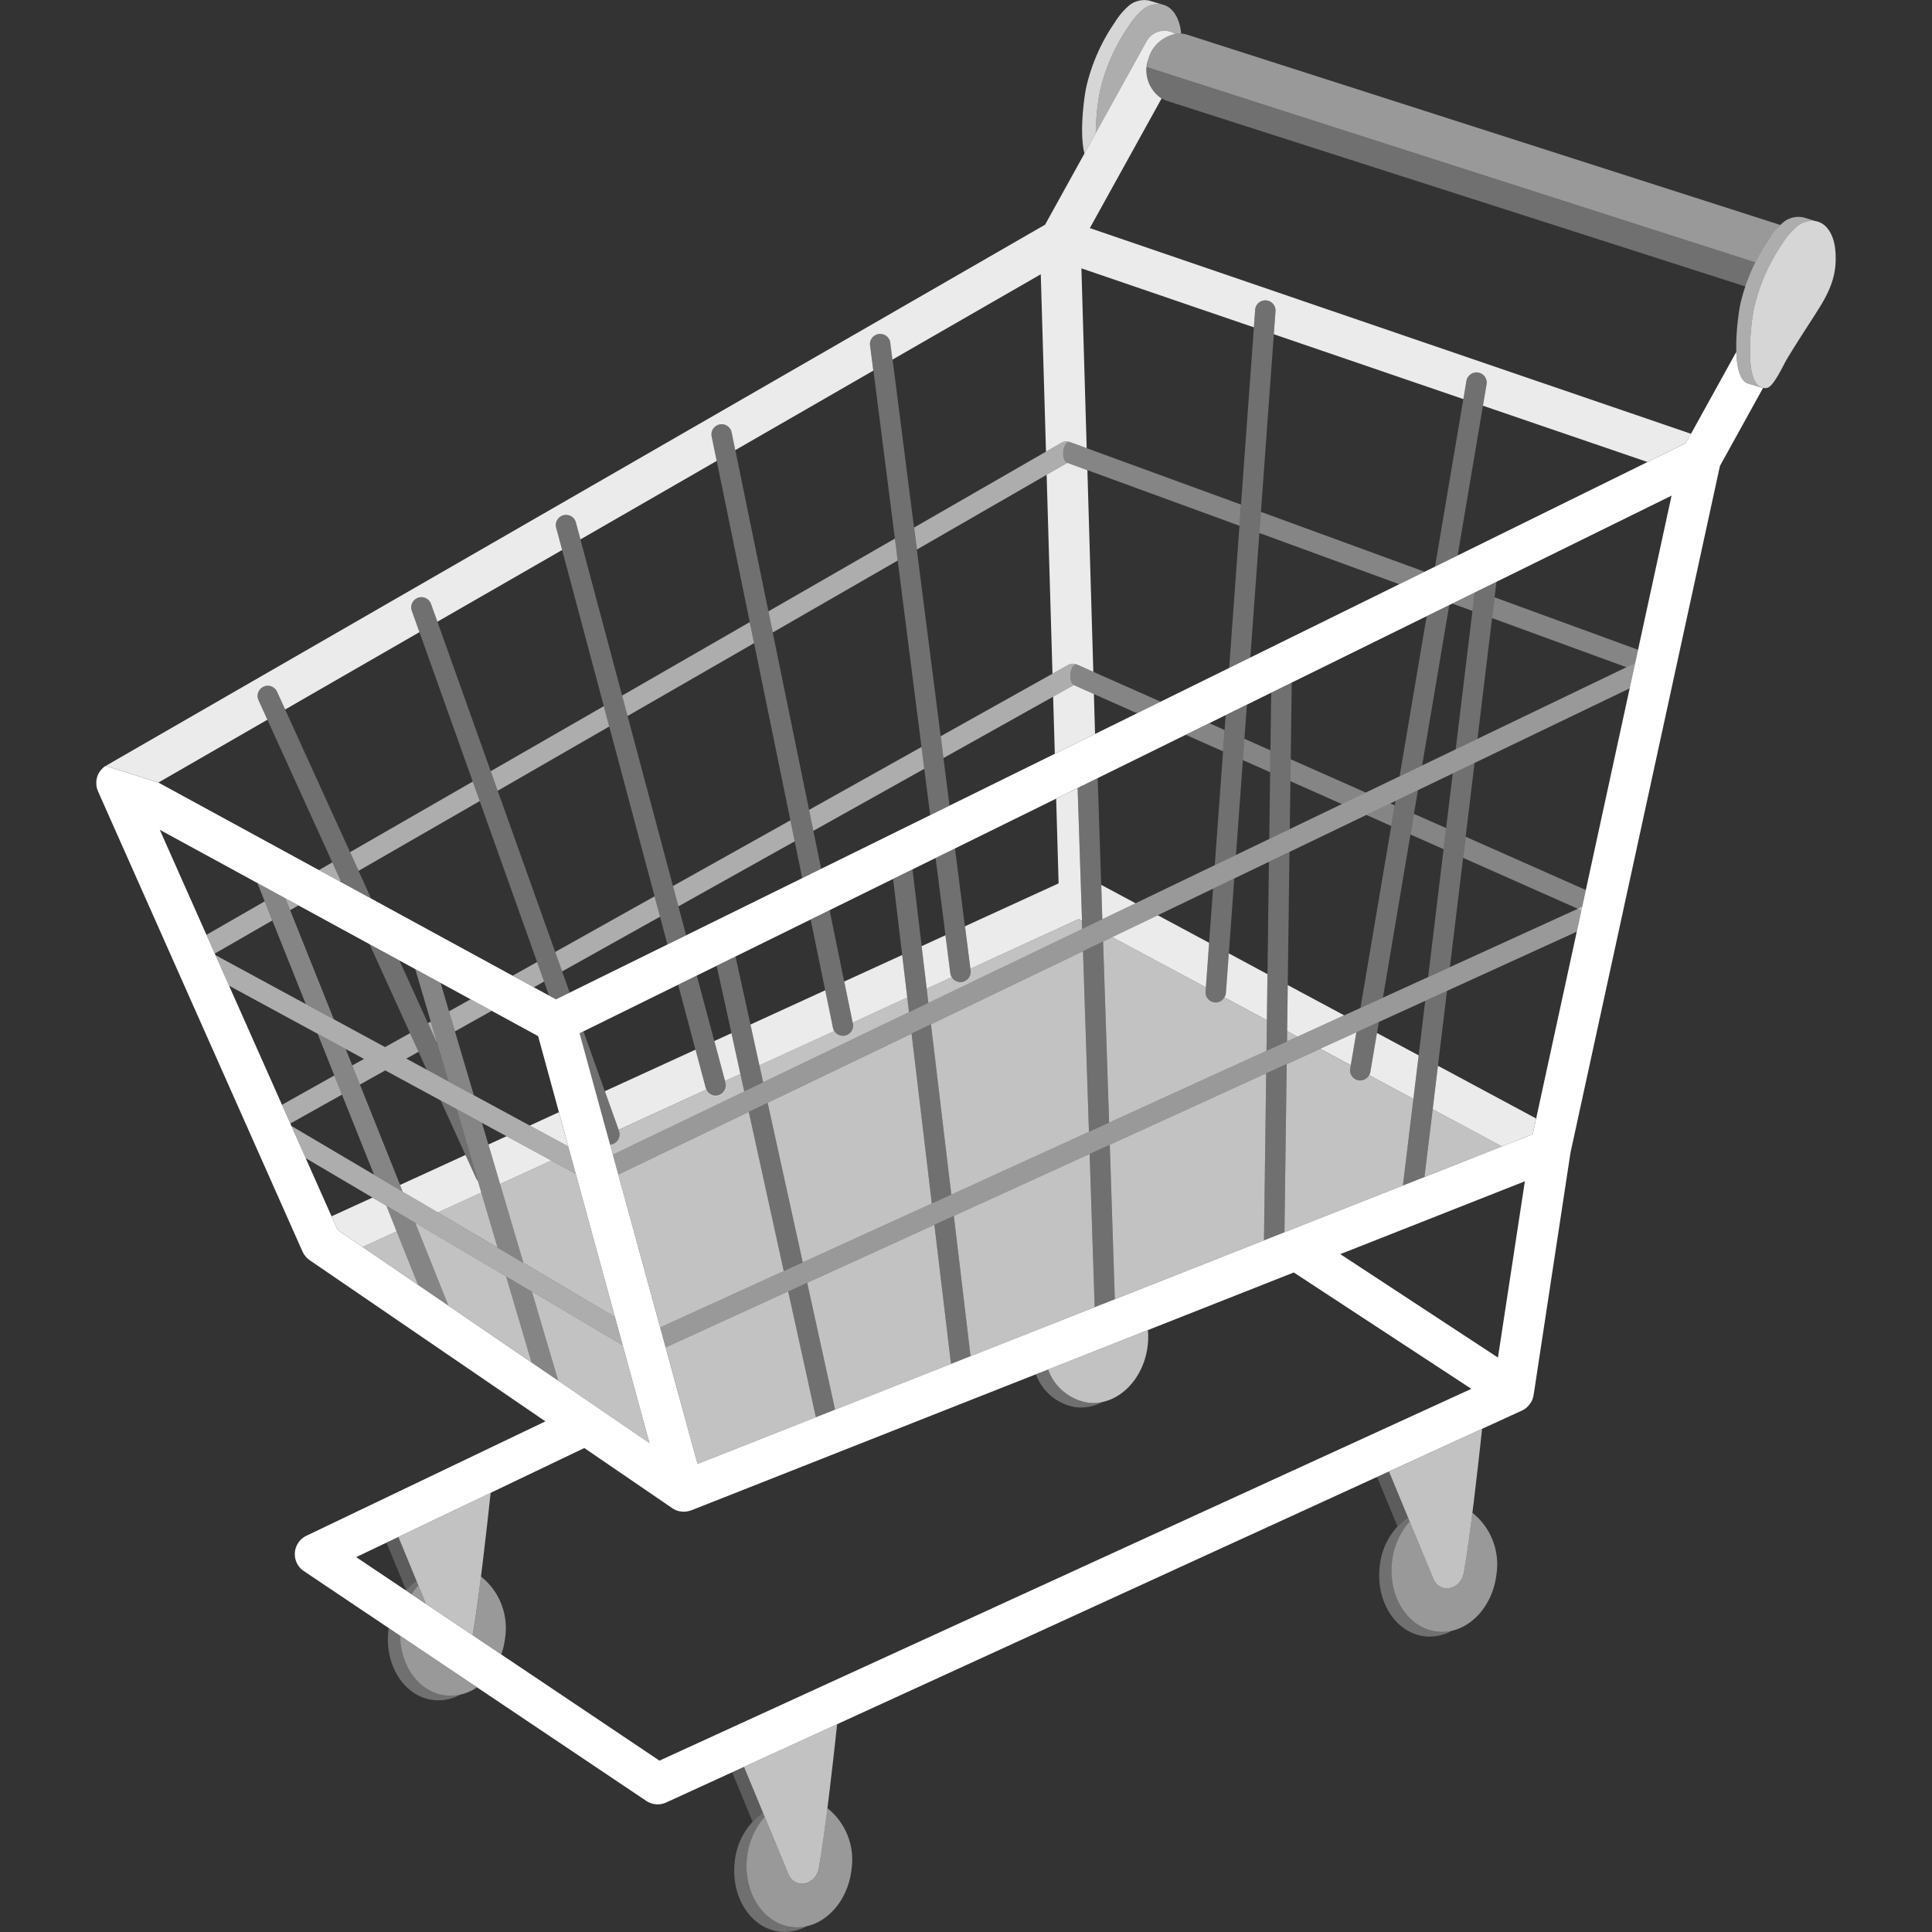 <svg viewBox="0 0 300 300" xmlns="http://www.w3.org/2000/svg"><rect x="0" y="0" width="300" height="300" fill="#333333" stroke="none"/><g fill="#fff"><path d="m 284.96 38.61 c -.19 -1.78 -1.05 -3.75 -2.78 -4.22 a 3.72 3.72 0 0 0 -3.08 .71 10.96 10.96 0 0 0 -2.26 2.62 29.37 29.37 0 0 0 -4.4 9.81 c -.45 1.74 -2.09 13.39 1.94 12.71 1.01 -.17 2.6 -3.66 3 -4.33 2.05 -3.42 3.96 -6.21 5.3 -8.4 1.84 -3.01 2.65 -5.52 2.28 -8.9 z" opacity=".8"/><path d="m 178.03 6.41 a 3.17 3.17 0 0 1 4.31 -1.24 c .05 .03 .09 .07 .14 .1 a 4.36 4.36 0 0 0 -.64 .16 4.29 4.29 0 0 1 1.56 -.21 c -.01 -.09 -.01 -.18 -.02 -.27 -.19 -1.78 -1.05 -3.75 -2.78 -4.22 a 3.72 3.72 0 0 0 -3.08 .71 10.93 10.93 0 0 0 -2.26 2.63 29.34 29.34 0 0 0 -4.4 9.81 35.85 35.85 0 0 0 -.71 6.79 z" opacity=".6"/><path d="m 170.15 20.66 a 35.87 35.87 0 0 1 .71 -6.78 29.34 29.34 0 0 1 4.4 -9.81 10.93 10.93 0 0 1 2.26 -2.63 3.72 3.72 0 0 1 3.08 -.71 l -2.14 -.63 a 3.73 3.73 0 0 0 -3.07 .7 10.97 10.97 0 0 0 -2.25 2.63 29.35 29.35 0 0 0 -4.4 9.81 c -.32 1.22 -1.21 7.3 -.34 10.6 z" opacity=".8"/><path d="m 274.72 37.09 a 14.55 14.55 0 0 1 1.72 -2.16 l -92.05 -29.53 c -2.43 -.78 -5.13 .88 -6.04 3.7 a 6.13 6.13 0 0 0 -.26 1.33 l 94.47 30.31 a 28.74 28.74 0 0 1 2.16 -3.65 z" opacity=".5"/><path d="m 272.56 40.75 l -94.47 -30.31 a 4.8 4.8 0 0 0 3.01 5.19 l 89.92 28.85 a 29.13 29.13 0 0 1 1.54 -3.73 z" opacity=".3"/><path d="m 273.66 60.23 c -3.1 -.79 -1.64 -11.06 -1.22 -12.69 a 29.37 29.37 0 0 1 4.4 -9.81 10.95 10.95 0 0 1 2.26 -2.63 3.75 3.75 0 0 1 3 -.72 l -2.05 -.62 a 3.72 3.72 0 0 0 -3.08 .71 10.93 10.93 0 0 0 -2.26 2.63 29.34 29.34 0 0 0 -4.4 9.81 c -.42 1.63 -1.88 11.95 1.24 12.7 z" opacity=".6"/><path d="m 195.56 82.77 l 21.73 7.95 3.93 -1.94 -25.43 -9.3 z" opacity=".4"/><path d="m 228.64 94.86 l .34 -2.84 -3.46 1.71 z" opacity=".4"/><path d="m 165.72 71.86 l 26.74 9.78 .24 -3.29 -26.57 -9.71 c -1.06 -.17 -1.48 2.69 -.41 3.22 z" opacity=".4"/><path d="m 253.92 102.95 l .45 -2.05 -22.29 -8.15 -.39 3.23 20.87 7.63 z" opacity=".4"/><path d="m 76.2 119.75 l 1.08 3.04 17.32 -9.98 -.84 -3.16 z" opacity=".6"/><path d="m 116.42 96.6 l -19.82 11.41 .85 3.17 19.64 -11.31 z" opacity=".6"/><path d="m 138.96 83.63 l -19.64 11.3 .67 3.28 19.4 -11.17 z" opacity=".6"/><path d="m 54.36 132.32 l 1.32 2.9 18.81 -10.83 -1.08 -3.03 z" opacity=".6"/><path d="m 166.11 68.64 a 1.57 1.57 0 0 0 -1.31 .12 l -22.86 13.16 .44 3.41 23.36 -13.46 -.02 -.01 c -1.07 -.53 -.65 -3.35 .39 -3.22 z" opacity=".6"/><path d="m 122.73 127.38 l -18.23 10.2 .84 3.16 18.06 -10.1 z" opacity=".6"/><path d="m 101.64 139.18 l -15.43 8.64 1.08 3.02 15.2 -8.5 z" opacity=".6"/><path d="m 143.09 115.99 l -17.46 9.77 .67 3.25 17.22 -9.63 z" opacity=".6"/><path d="m 95.16 177.64 a 1.6 1.6 0 0 1 -.43 .09 l .43 1.56 20.41 -9.81 -.6 -2.71 -2.4 1.1 .07 .27 a 1.58 1.58 0 0 1 -1.43 1.99 1.57 1.57 0 0 1 -1.52 -.94 l -13.64 6.25 .07 .19 a 1.58 1.58 0 0 1 -.96 2.01 z" opacity=".7"/><path d="m 196.27 192.6 l .34 -25.93 -24.28 11.08 .78 23.99 z" opacity=".7"/><path d="m 233.22 178.02 l -10.75 -5.78 -1.28 10.52 z" opacity=".7"/><path d="m 199.45 191.35 l 18.39 -7.26 1.63 -13.46 -6.86 -3.68 a 1.58 1.58 0 0 1 -2.95 -1.03 l .09 -.5 -4.76 -2.56 -5.19 2.37 z" opacity=".7"/><path d="m 199.85 161.71 l 1.63 -.74 -1.61 -.87 z" opacity=".7"/><path d="m 196.72 158.41 l -6.59 -3.54 a 1.57 1.57 0 0 1 -1.24 .79 1.63 1.63 0 0 1 -.22 0 1.59 1.59 0 0 1 -1.47 -1.7 l .05 -.64 -14.53 -7.81 -1.43 .69 .93 28.12 24.44 -11.15 z" opacity=".7"/><path d="m 131.2 160.8 a 1.64 1.64 0 0 1 -.22 .03 1.59 1.59 0 0 1 -1.44 -.74 l -11.62 5.32 .58 2.65 22.65 -10.89 -.27 -2.27 -8.48 3.88 .03 .14 a 1.58 1.58 0 0 1 -1.23 1.88 z" opacity=".7"/><path d="m 169.09 175.75 l -.92 -28.05 -23.61 11.35 3.16 26.45 z" opacity=".7"/><path d="m 147.67 211.79 l -2.58 -21.61 -19.75 9.01 4.33 19.7 z" opacity=".7"/><path d="m 121.7 197.37 l -5.43 -24.72 -20.26 9.74 6.5 23.73 z" opacity=".7"/><path d="m 169.98 202.98 l -.78 -23.8 -21.09 9.62 2.6 21.79 z" opacity=".7"/><path d="m 149.34 152.48 q -.05 .01 -.1 .01 a 1.59 1.59 0 0 1 -1.45 -.75 l -3.89 1.78 .26 2.21 23.88 -11.48 -.04 -1.25 -.51 -.28 -16.82 7.7 .04 .29 a 1.59 1.59 0 0 1 -1.37 1.77 z" opacity=".7"/><path d="m 119.2 171.24 l 5.45 24.78 20.04 -9.14 -3.14 -26.38 z" opacity=".7"/><path d="m 126.69 220.07 l -4.3 -19.54 -19.03 8.69 4.95 18.1 z" opacity=".7"/><path d="m 78.59 198.2 l -14.1 -8.32 -.01 .01 5.14 12.84 12.92 8.83 z" opacity=".7"/><path d="m 86.68 214.4 l 14.17 9.68 -4.16 -15.19 -14.1 -8.33 z" opacity=".7"/><path d="m 61.59 191.21 l -5.29 2.42 8.62 5.89 z" opacity=".7"/><path d="m 81.27 196.1 l 14.22 8.4 -6.09 -22.24 -3.78 -2.05 -7.97 3.65 z" opacity=".7"/><path d="m 74.74 185.19 l -6.74 3.08 9.27 5.47 z" opacity=".7"/><path d="m 95.16 179.28 l .85 3.11 157.06 -75.51 .85 -3.93 z" opacity=".5"/><path d="m 162.75 212.65 a 7.91 7.91 0 0 0 6.29 5.16 c 4.49 .48 8.6 -3.55 9.19 -9 a 11.93 11.93 0 0 0 .02 -2.27 z" opacity=".7"/><path d="m 169.04 217.8 a 7.91 7.91 0 0 1 -6.29 -5.16 l -1.9 .75 a 7.91 7.91 0 0 0 6.28 5.13 7.05 7.05 0 0 0 4.15 -.86 6.84 6.84 0 0 1 -2.24 .14 z" opacity=".3"/><path d="m 220.29 163.88 l -6.48 -3.48 -1.02 6.05 a 1.6 1.6 0 0 1 -.18 .5 l 6.86 3.68 z" opacity=".9"/><path d="m 212.23 159.55 l -5.88 2.68 -1.36 .62 4.76 2.56 .87 -5.13 z" opacity=".9"/><path d="m 190.13 154.87 l 6.59 3.54 .09 -7.14 -6 -3.23 -.45 6.15 a 1.55 1.55 0 0 1 -.23 .68 z" opacity=".9"/><path d="m 201.48 160.97 l 7.24 -3.31 -8.76 -4.7 -.09 7.14 z" opacity=".9"/><path d="m 187.75 146.4 l -7.97 -4.28 -7.07 3.39 14.54 7.81 z" opacity=".9"/><path d="m 171 137.4 l .17 5.34 5.16 -2.48 z" opacity=".9"/><path d="m 82.89 153.31 l 1.59 -.9 -1.08 -3.03 -3.8 2.13 z" opacity=".6"/><path d="m 52.78 136.89 l .14 -.08 -1.32 -2.9 -2.08 1.2 z" opacity=".6"/><path d="m 109.59 168.95 l -1.59 -5.96 -14.08 6.45 2.14 5.99 13.64 -6.25 a 1.48 1.48 0 0 1 -.11 -.23 z" opacity=".9"/><path d="m 113.58 160.43 l -2.66 1.22 1.66 6.21 2.39 -1.09 z" opacity=".9"/><path d="m 128.14 153.77 l -11.61 5.32 1.39 6.33 11.62 -5.32 a 1.56 1.56 0 0 1 -.21 -.53 z" opacity=".9"/><path d="m 143.9 153.52 l 3.89 -1.78 a 1.59 1.59 0 0 1 -.23 -.63 l -.75 -5.89 -3.7 1.7 z" opacity=".9"/><path d="m 140.09 148.29 l -9 4.12 1.31 6.38 8.48 -3.89 z" opacity=".9"/><path d="m 44.32 139.49 l .74 1.84 1.28 -.74 -2.97 -1.62 z" opacity=".6"/><path d="m 89.4 182.26 l -1.16 -4.24 -25.15 -13.64 1.9 -1.06 -1.32 -2.89 -3.88 2.16 -26.33 -14.28 2.11 4.75 20.95 11.37 -1.82 1.01 1.19 2.97 3.93 -2.2 z" opacity=".6"/><path d="m 45.08 174.46 l 8.02 -4.49 -1.19 -2.97 -8.12 4.55 z" opacity=".6"/><path d="m 33.35 148.07 l 8.93 -5.14 -1.18 -2.97 -9.04 5.2 z" opacity=".6"/><path d="m 70.65 160.15 l 5.7 -3.19 -3.28 -1.79 -3.35 1.87 z" opacity=".6"/><path d="m 66.89 158.63 l -.44 .24 1.31 2.9 .05 -.03 z" opacity=".6"/><path d="m 47.46 179.83 l 49.23 29.06 -1.2 -4.39 -50.24 -29.66 z" opacity=".6"/><path d="m 78.65 176.43 l -2.81 1.29 1.81 6.14 7.97 -3.65 z" opacity=".9"/><path d="m 245.69 140.8 l -143.18 65.32 .85 3.1 141.48 -64.55 z" opacity=".5"/><path d="m 165.83 103.27 a 1.57 1.57 0 0 1 1.4 -.07 s .01 0 .02 0 l 2.52 1.12 -.92 -31.31 -3.11 -1.14 -3.22 1.85 .91 30.89 z" opacity=".9"/><path d="m 227.59 129.93 l -.4 3.28 18.37 8.15 .69 -3.16 z" opacity=".4"/><path d="m 215.68 228.49 c 1.78 4.32 5.1 12.35 6.87 16.61 1.06 2.54 4.29 1.72 4.75 -.87 1 -5.71 2.23 -16.65 2.84 -22.36 z" opacity=".7"/><path d="m 228.63 234.9 c -.44 3.52 -.91 6.89 -1.33 9.32 -.45 2.6 -3.69 3.42 -4.75 .87 -.94 -2.25 -2.3 -5.56 -3.65 -8.81 a 11.18 11.18 0 0 0 -2.76 6.33 c -.59 5.46 2.57 10.27 7.05 10.75 s 8.6 -3.55 9.19 -9 a 10.23 10.23 0 0 0 -3.75 -9.46 z" opacity=".5"/><path d="m 223.19 253.37 c -4.49 -.48 -7.64 -5.3 -7.05 -10.75 a 11.13 11.13 0 0 1 2.77 -6.32 l -.29 -.7 a 10.64 10.64 0 0 0 -4.39 7.74 c -.59 5.46 2.57 10.27 7.06 10.75 a 7.04 7.04 0 0 0 4.15 -.86 6.79 6.79 0 0 1 -2.25 .14 z" opacity=".3"/><path d="m 213.83 229.34 c .84 2.03 1.99 4.83 3.17 7.67 a 8.95 8.95 0 0 1 1.62 -1.41 c -1.1 -2.66 -2.16 -5.24 -2.94 -7.11" opacity=".2"/><path d="m 115.53 274.35 c 1.78 4.32 5.1 12.35 6.87 16.61 1.06 2.54 4.29 1.72 4.75 -.87 1 -5.71 2.23 -16.65 2.84 -22.36 z" opacity=".7"/><path d="m 118.47 281.46 c -1.1 -2.66 -2.16 -5.23 -2.93 -7.11 l -1.85 .85 c .84 2.03 1.99 4.83 3.17 7.67 a 8.99 8.99 0 0 1 1.61 -1.41 z" opacity=".2"/><path d="m 128.48 280.77 c -.44 3.52 -.91 6.89 -1.33 9.32 -.45 2.59 -3.69 3.42 -4.75 .87 -.94 -2.25 -2.31 -5.56 -3.65 -8.81 a 11.18 11.18 0 0 0 -2.76 6.33 c -.59 5.46 2.57 10.27 7.05 10.75 s 8.6 -3.55 9.19 -9 a 10.23 10.23 0 0 0 -3.75 -9.46 z" opacity=".5"/><path d="m 123.04 299.23 c -4.49 -.48 -7.64 -5.3 -7.05 -10.75 a 11.14 11.14 0 0 1 2.77 -6.32 l -.29 -.7 a 10.64 10.64 0 0 0 -4.39 7.74 c -.59 5.46 2.57 10.27 7.05 10.75 a 7.04 7.04 0 0 0 4.15 -.86 6.82 6.82 0 0 1 -2.24 .14 z" opacity=".3"/><path d="m 64.68 245.5 c -1.05 -2.53 -2.06 -4.99 -2.82 -6.83 l -1.84 .88 c .82 2 1.92 4.66 3.04 7.36 a 8.93 8.93 0 0 1 1.62 -1.41 z" opacity=".2"/><path d="m 74.69 244.8 c -.43 3.42 -.88 6.71 -1.3 9.12 l 4.45 2.99 a 11.92 11.92 0 0 0 .6 -2.64 10.23 10.23 0 0 0 -3.75 -9.47 z" opacity=".5"/><path d="m 64.97 246.19 a 9.99 9.99 0 0 0 -1.05 1.37 l 2.24 1.5 c -.4 -.94 -.8 -1.91 -1.19 -2.87 z" opacity=".5"/><path d="m 62.14 254 c .07 4.82 3.04 8.83 7.11 9.27 a 7.19 7.19 0 0 0 4.81 -1.26 z" opacity=".5"/><path d="m 61.86 238.66 c 1.12 2.72 2.78 6.74 4.29 10.4 l 7.24 4.86 c .99 -5.75 2.19 -16.47 2.8 -22.12 z" opacity=".7"/><path d="m 64.68 245.5 a 9.06 9.06 0 0 0 -1.66 1.46 l .91 .61 a 10.27 10.27 0 0 1 1.05 -1.37 z" opacity=".3"/><path d="m 69.26 263.27 c -4.07 -.44 -7.04 -4.45 -7.11 -9.27 l -1.78 -1.19 c -.02 .14 -.05 .28 -.07 .43 -.59 5.46 2.57 10.27 7.05 10.75 a 7.04 7.04 0 0 0 4.15 -.86 6.84 6.84 0 0 1 -2.24 .14 z" opacity=".3"/><path d="m 166.83 106.43 l 9.75 4.33 3.65 -1.8 -12.99 -5.76 c -1.06 -.16 -1.48 2.69 -.41 3.23 z" opacity=".4"/><path d="m 200.42 117.9 l -.04 3.41 7.99 3.55 3.72 -1.79 z" opacity=".4"/><path d="m 219.56 126.38 l -.54 3.2 5.14 2.28 .4 -3.27 z" opacity=".4"/><path d="m 216.57 125.05 l -.68 -.3 -3.72 1.79 3.86 1.72 z" opacity=".4"/><path d="m 190.15 113.35 l -2.36 -1.05 -3.66 1.8 5.78 2.57 z" opacity=".4"/><path d="m 193.23 114.72 l -.24 3.31 4.24 1.88 .04 -3.4 z" opacity=".4"/><path d="m 167.23 103.2 a 1.57 1.57 0 0 0 -1.4 .07 l -19.76 11.05 .43 3.39 20.26 -11.33 c -.98 -.63 -.56 -3.31 .47 -3.18 z" opacity=".6"/><path d="m 261.74 68.83 l -91.7 45.14 -6.25 3.08 -77.46 38.13 -61.74 -33.67 -8.19 -2.58 c -.07 .04 -.14 .08 -.2 .13 -.05 .04 -.09 .07 -.13 .11 s -.11 .1 -.16 .15 -.11 .11 -.16 .16 c -.04 .04 -.07 .08 -.1 .12 -.05 .06 -.09 .12 -.14 .19 s -.09 .13 -.13 .2 c -.02 .03 -.04 .05 -.05 .07 s -.02 .04 -.03 .06 c -.03 .06 -.06 .13 -.09 .2 s -.06 .15 -.09 .23 c -.02 .05 -.04 .1 -.05 .16 s -.03 .12 -.04 .18 c -.02 .09 -.04 .17 -.05 .26 -.01 .06 -.02 .11 -.02 .17 s 0 .12 0 .18 a 2.62 2.62 0 0 0 0 .27 c 0 .05 0 .11 .01 .16 s .02 .13 .03 .19 c .01 .09 .03 .17 .05 .25 .01 .05 .02 .11 .04 .16 .02 .07 .05 .13 .08 .2 .02 .05 .03 .1 .05 .15 l 31.77 71.5 .01 .01 .01 .02 a 3.1 3.1 0 0 0 .41 .65 c .02 .03 .04 .06 .07 .08 a 3.14 3.14 0 0 0 .57 .52 c .02 .01 .03 .03 .05 .04 l 36.58 25.01 -37.11 17.76 a 3.17 3.17 0 0 0 -.4 5.49 l 53.17 35.68 a 3.17 3.17 0 0 0 3.09 .25 l 132.89 -60.86 a 3.28 3.28 0 0 0 .39 -.21 c .02 -.01 .03 -.03 .05 -.04 a 3.2 3.2 0 0 0 .33 -.26 c .04 -.03 .08 -.07 .11 -.11 a 3.17 3.17 0 0 0 .22 -.24 c .04 -.05 .07 -.09 .11 -.14 a 3.13 3.13 0 0 0 .19 -.28 c .03 -.04 .05 -.08 .08 -.13 a 3.14 3.14 0 0 0 .19 -.44 c .01 -.04 .02 -.08 .03 -.11 a 3.22 3.22 0 0 0 .09 -.38 c .01 -.03 .01 -.05 .02 -.07 l 5.72 -37.6 23.21 -106.67 6.69 -12.1 c -.02 0 -.04 0 -.05 -.01 h -.01 l -.04 -.01 -2.11 -.63 c -1.37 -.33 -1.86 -2.49 -1.94 -4.96 l -7.03 12.71 z m -173.5 109.19 l 12.61 46.06 -48.43 -33.1 -27.61 -62.13 58.75 32.04 3.23 11.81 z m 14.16 95.37 l -47.09 -31.6 35.42 -16.94 13.66 9.34 c .02 .01 .04 .02 .05 .03 .08 .05 .16 .09 .24 .14 .05 .03 .1 .06 .16 .09 l .07 .03 c .08 .04 .17 .06 .25 .09 .06 .02 .12 .05 .18 .06 l .05 .01 c .1 .03 .19 .04 .29 .05 .06 .01 .12 .03 .18 .03 h .02 a 3.17 3.17 0 0 0 .51 .01 3.21 3.21 0 0 0 .57 -.1 c .02 0 .04 0 .06 -.01 s .02 -.01 .03 -.01 c .04 -.01 .08 -.03 .12 -.04 .06 -.02 .12 -.03 .18 -.05 l 93.55 -36.93 27.57 18.07 z m 130.2 -62.59 l -24.48 -16.06 28.66 -11.31 z m -65.28 -88.43 l 2.91 -1.44 89.33 -43.97 -21.56 99.17 -129.69 51.19 -13.99 -51.1 -1.7 -6.2 -2.62 -9.58 74 -36.43 z"/><path d="m 74.2 183.36 a 1.57 1.57 0 0 1 -.28 -.42 l -1.64 -3.6 -10.16 4.66 .42 1.06 5.46 3.21 6.74 -3.08 z" opacity=".9"/><path d="m 226.34 86.26 l 4.51 -26.68 a 1.59 1.59 0 0 0 -3.13 -.53 l -4.89 28.93 z" opacity=".3"/><path d="m 210.62 160.28 l -.95 5.63 a 1.59 1.59 0 1 0 3.13 .53 l 1.31 -7.75 z" opacity=".3"/><path d="m 144.44 126.58 l 3 -1.48 -9.19 -72.01 a 1.59 1.59 0 0 0 -3.14 .4 z" opacity=".3"/><path d="m 53.01 137.01 l 4.63 2.53 -14.62 -32.13 a 1.58 1.58 0 0 0 -2.88 1.31 z" opacity=".3"/><path d="m 124.57 136.36 l 2.94 -1.45 -13.89 -67.76 a 1.58 1.58 0 0 0 -3.1 .64 z" opacity=".3"/><path d="m 103.64 146.66 l 2.9 -1.43 -17.15 -64.23 a 1.59 1.59 0 0 0 -3.06 .82 z" opacity=".3"/><path d="m 86.33 155.18 l 2.13 -1.05 -21.52 -60.34 a 1.58 1.58 0 1 0 -2.98 1.07 l 21.3 59.74 z" opacity=".3"/><path d="m 194.15 102.11 l 3.92 -53.89 a 1.59 1.59 0 0 0 -3.16 -.23 l -4.05 55.75 z" opacity=".3"/><path d="m 148.29 131.74 l -3.01 1.48 2.28 17.88 a 1.59 1.59 0 0 0 1.67 1.38 q .05 0 .1 -.01 a 1.59 1.59 0 0 0 1.37 -1.77 z" opacity=".3"/><path d="m 94.73 177.73 a 1.59 1.59 0 0 0 1.39 -2.11 l -5.52 -15.47 -.6 .3 z" opacity=".3"/><path d="m 128.82 141.33 l -2.94 1.45 3.44 16.79 a 1.58 1.58 0 0 0 1.65 1.26 1.64 1.64 0 0 0 .22 -.03 1.58 1.58 0 0 0 1.23 -1.87 z" opacity=".3"/><path d="m 108.2 151.48 l -2.9 1.43 4.28 16.04 a 1.59 1.59 0 1 0 3.06 -.82 z" opacity=".3"/><path d="m 68.43 170.89 l 5.49 12.06 a 1.57 1.57 0 0 0 .28 .42 l -3.29 -11.13 z" opacity=".3"/><path d="m 69.64 167.93 l -1.73 -5.83 -5.89 -12.96 -4.64 -2.53 8.87 19.49 z" opacity=".3"/><path d="m 220.83 118.86 l 4.21 -24.9 -3.51 1.73 -4.2 24.85 z" opacity=".3"/><path d="m 216.69 124.37 l -5.44 32.14 3.49 -1.59 5.44 -32.23 z" opacity=".3"/><path d="m 191.92 132.76 l 1.7 -23.33 -3.3 1.63 -1.69 23.29 z" opacity=".3"/><path d="m 188.36 137.99 l -1.16 15.97 a 1.59 1.59 0 0 0 1.47 1.7 1.63 1.63 0 0 0 .22 0 1.58 1.58 0 0 0 1.48 -1.47 l 1.29 -17.79 z" opacity=".3"/><path d="m 122.39 200.53 l 4.3 19.54 2.98 -1.18 -4.33 -19.7 z" opacity=".3"/><path d="m 145.09 190.18 l 2.58 21.61 3.04 -1.2 -2.6 -21.79 z" opacity=".3"/><path d="m 169.2 179.18 l .78 23.8 3.13 -1.24 -.78 -23.99 z" opacity=".3"/><path d="m 196.61 166.67 l -.34 25.93 3.18 -1.25 .35 -26.13 z" opacity=".3"/><path d="m 221.31 155.4 l -3.47 28.69 3.35 -1.33 3.5 -28.9 z" opacity=".3"/><path d="m 69.62 202.73 l -5.15 -12.86 -4.47 -2.64 4.92 12.29 z" opacity=".4"/><path d="m 86.68 214.4 l -4.09 -13.84 -4 -2.36 3.95 13.36 z" opacity=".4"/><path d="m 49.32 160.52 l 8.76 21.89 4.47 2.64 -8.87 -22.17 z" opacity=".4"/><path d="m 51.84 158.28 l -7.52 -18.79 -4.36 -2.38 7.52 18.8 z" opacity=".4"/><path d="m 73.58 170.07 l -5.16 -17.43 -3.94 -2.15 5.16 17.44 z" opacity=".4"/><path d="m 70.91 172.23 l 6.36 21.51 4 2.36 -6.43 -21.74 z" opacity=".4"/><path d="m 118.5 168.06 l -4.29 -19.54 -2.93 1.44 4.29 19.51 z" opacity=".3"/><path d="m 116.27 172.65 l 5.43 24.72 2.95 -1.35 -5.45 -24.78 z" opacity=".3"/><path d="m 229.42 114.73 l 2.95 -24.38 -3.39 1.67 -2.94 24.34 z" opacity=".3"/><path d="m 225.58 120.09 l -3.82 31.63 3.38 -1.55 3.83 -31.71 z" opacity=".3"/><path d="m 200.28 128.74 l .3 -22.74 -3.19 1.57 -.3 22.71 z" opacity=".3"/><path d="m 197.04 133.82 l -.38 29.35 3.19 -1.46 .38 -29.43 z" opacity=".3"/><path d="m 168.17 147.7 l .92 28.05 3.12 -1.43 -.92 -28.12 z" opacity=".3"/><path d="m 171.17 142.74 l -.72 -21.9 -3.12 1.53 .72 21.87 z" opacity=".3"/><path d="m 144.17 155.72 l -2.48 -20.73 -3.01 1.49 2.47 20.69 z" opacity=".3"/><path d="m 141.55 160.5 l 3.14 26.38 3.03 -1.38 -3.16 -26.45 z" opacity=".3"/><path d="m 170.04 113.97 l -.18 -6.2 -3.03 -1.35 a .79 .79 0 0 1 -.07 -.05 l -3.23 1.81 .26 8.87 z" opacity=".9"/><path d="m 56.3 193.63 l 5.29 -2.42 -1.59 -3.98 -2.16 -1.27 -6.36 2.91 .94 2.11 z" opacity=".9"/><path d="m 86.79 172.7 l -4.53 2.08 5.98 3.24 z" opacity=".9"/><path d="m 261.74 68.83 l .85 -1.47 -93.36 -31.94 11.14 -20.13 a 5.2 5.2 0 0 1 -2.02 -6.19 5.45 5.45 0 0 1 4.13 -3.83 c -.05 -.03 -.09 -.07 -.14 -.1 a 3.17 3.17 0 0 0 -4.31 1.24 l -15.75 28.48 s -145.83 84.01 -145.87 84.04 l 8.19 2.58 16.92 -9.75 -1.38 -3.04 a 1.58 1.58 0 0 1 2.88 -1.31 l 1.26 2.76 20.85 -12.01 -1.18 -3.31 a 1.58 1.58 0 1 1 2.98 -1.07 l .99 2.76 19.37 -11.14 -.96 -3.58 a 1.59 1.59 0 0 1 3.06 -.82 l .74 2.76 21.16 -12.19 -.78 -3.79 a 1.58 1.58 0 0 1 3.1 -.64 l .56 2.76 21.44 -12.35 -.52 -4.06 a 1.59 1.59 0 0 1 3.14 -.4 l .35 2.75 23.03 -13.25 .81 27.54 2.38 -1.37 a 1.57 1.57 0 0 1 1.31 -.12 h .02 l 2.61 .95 -.82 -27.92 26.78 9.16 .21 -2.85 a 1.59 1.59 0 0 1 3.16 .23 l -.27 3.69 29.43 10.07 .49 -2.91 a 1.59 1.59 0 0 1 3.13 .53 l -.58 3.41 25.55 8.74 z" opacity=".9"/><path d="m 238 176.13 l .53 -2.45 -15.25 -8.19 -.81 6.75 10.75 5.78 z" opacity=".9"/><path d="m 164 124.01 l .38 13.16 -14.54 6.66 .84 6.59 16.82 -7.71 .51 .28 -.02 -.68 -.66 -19.94 z" opacity=".9"/></g></svg>